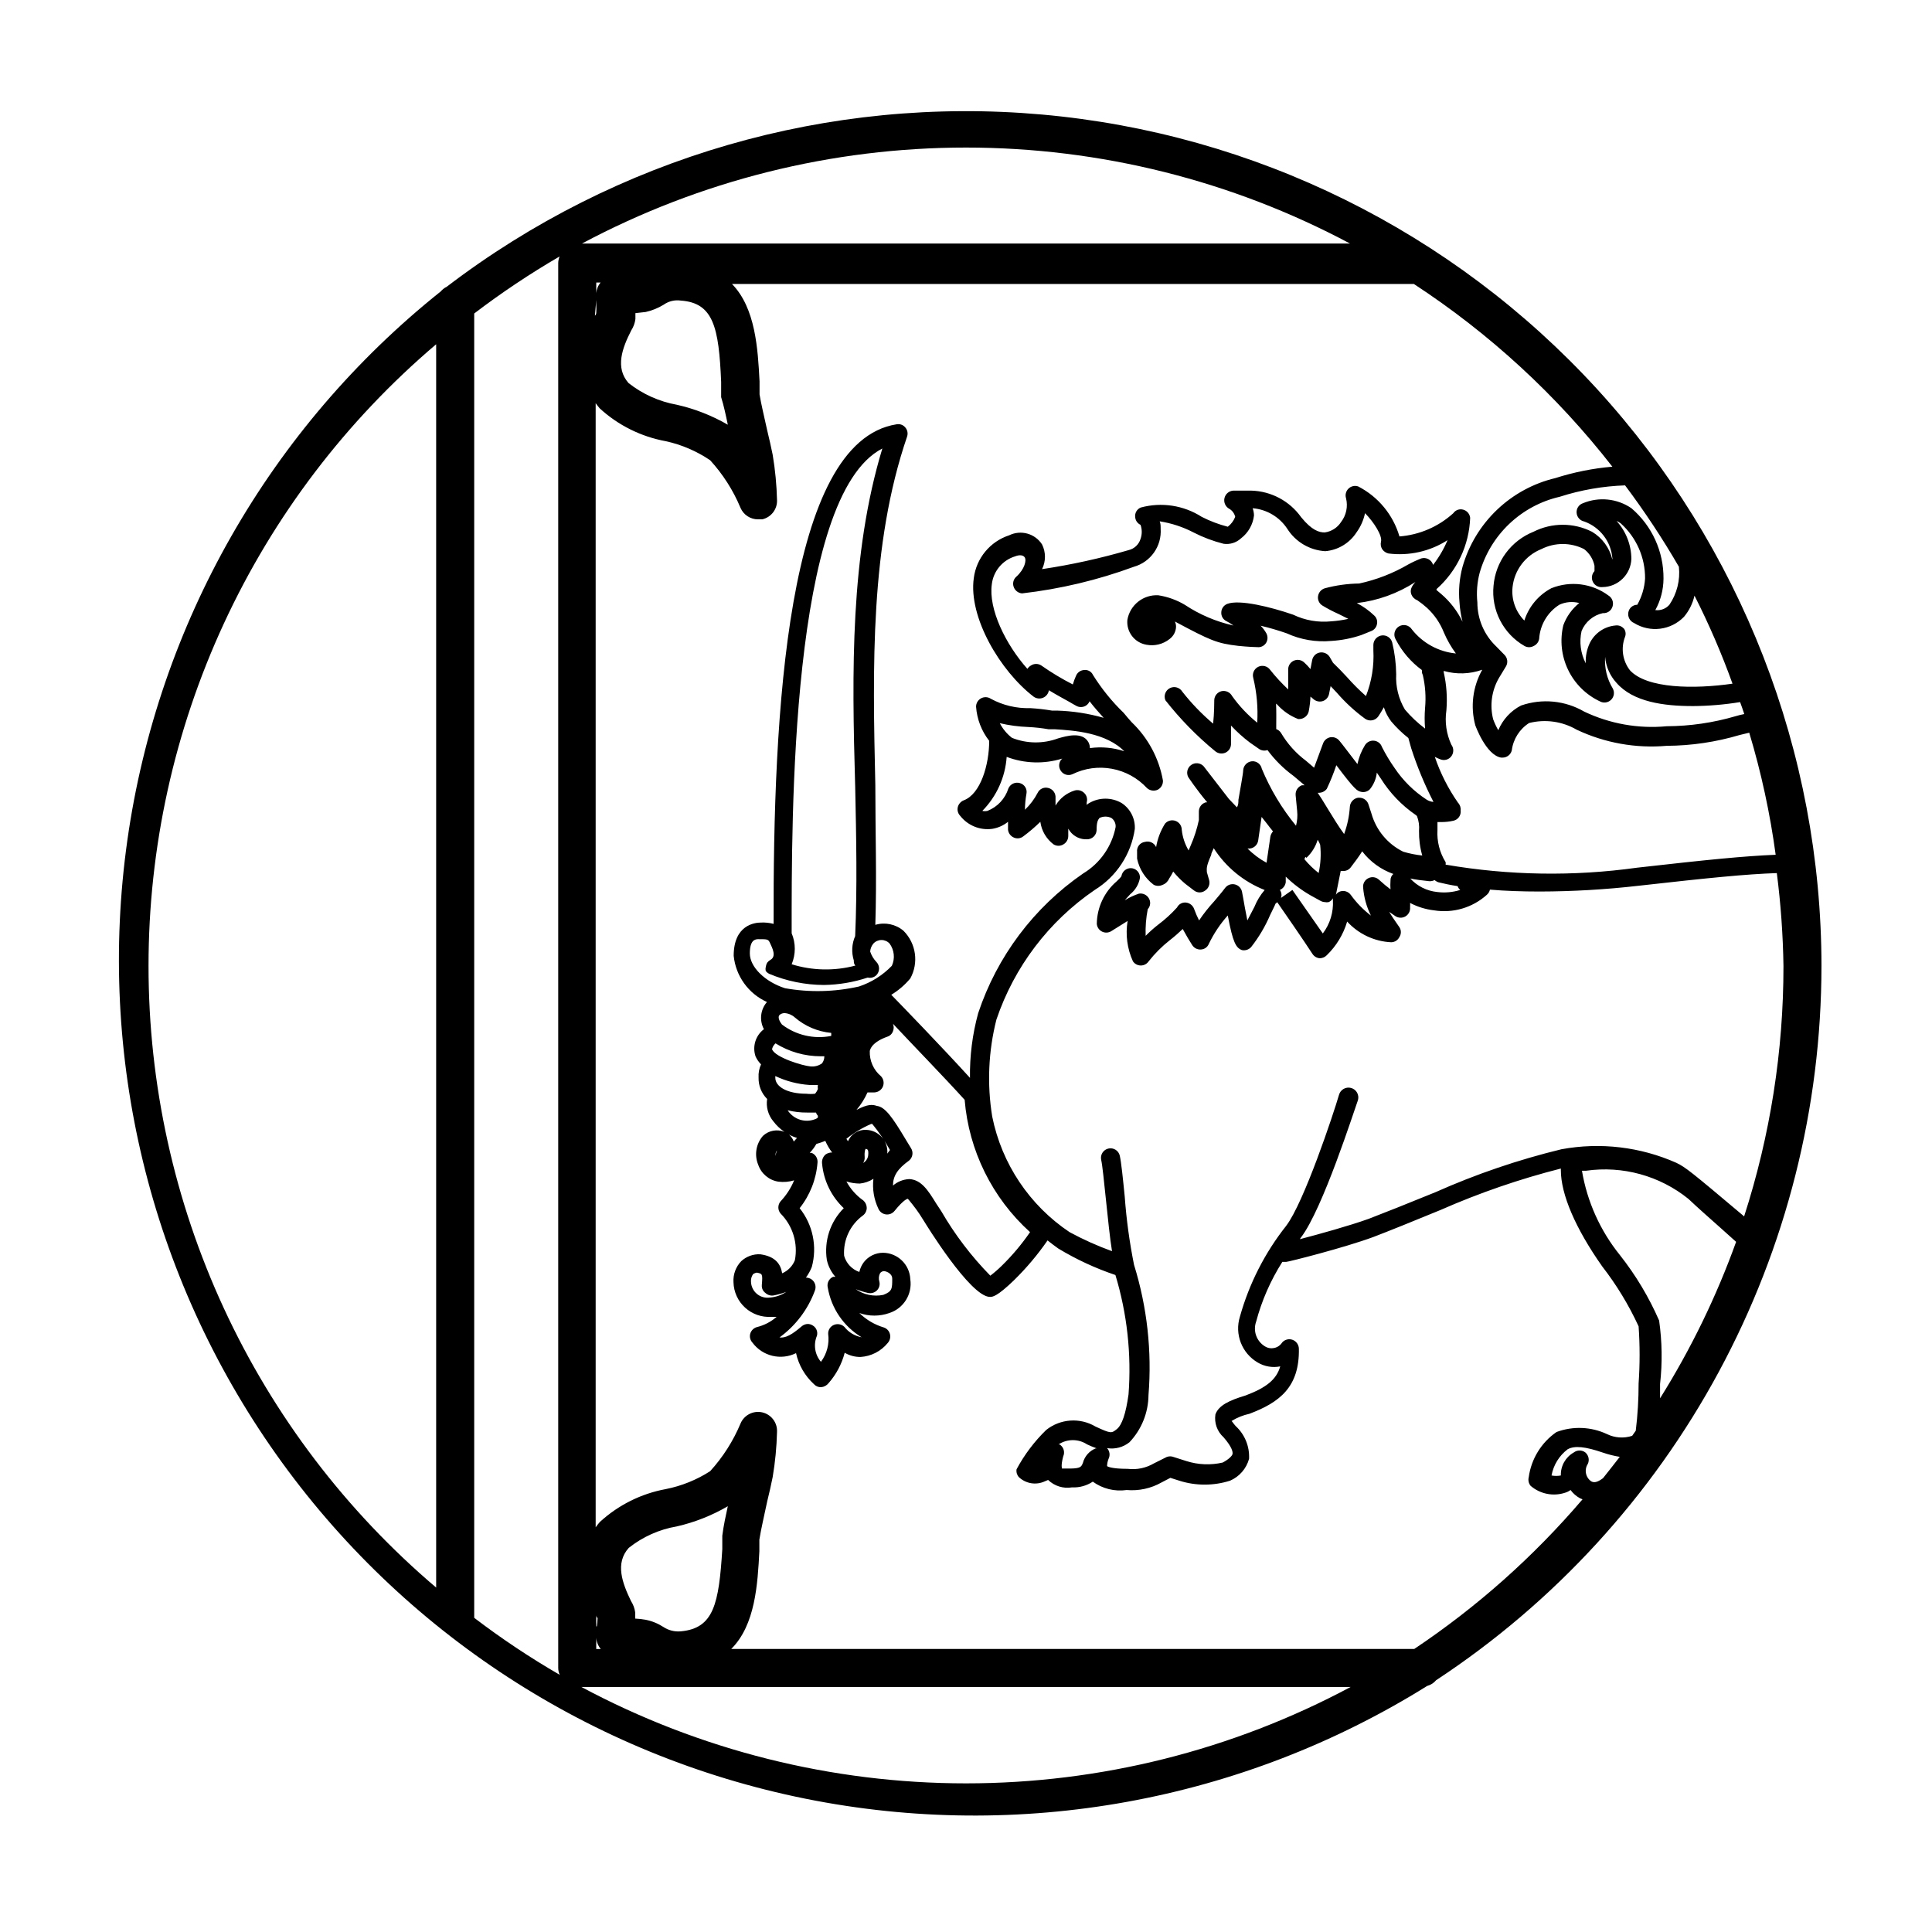 <?xml version="1.0" encoding="UTF-8"?>
<!-- Uploaded to: ICON Repo, www.iconrepo.com, Generator: ICON Repo Mixer Tools -->
<svg fill="#000000" width="800px" height="800px" version="1.1" viewBox="144 144 512 512" xmlns="http://www.w3.org/2000/svg">
 <path d="m626.71 400c-0.043-56.629-21.277-111.19-59.52-152.95-38.246-41.758-90.734-67.695-147.14-72.703-56.406-5.008-112.64 11.27-157.65 45.637-0.617 0.305-1.164 0.734-1.609 1.258-45.215 36.094-74.922 88.105-83.035 145.39-8.113 57.281 5.981 115.5 39.391 162.73 33.414 47.23 83.617 79.902 140.33 91.32 56.715 11.422 115.65 0.727 164.74-29.891 0.926-0.25 1.75-0.777 2.367-1.512 31.363-20.633 57.109-48.727 74.934-81.762 17.824-33.035 27.168-69.984 27.188-107.52zm-61.008 136.58c-1.516-1.043-1.918-3.102-0.91-4.637 0.48-1.039 0.215-2.273-0.652-3.023-0.906-0.695-2.168-0.695-3.074 0-2.188 1.238-3.508 3.586-3.426 6.098-0.816 0.152-1.652 0.152-2.469 0 0.504-2.773 2.035-5.254 4.281-6.953 1.863-1.008 4.684-0.707 9.371 0.906 1.445 0.492 2.93 0.863 4.434 1.109-1.461 1.914-2.973 3.777-4.434 5.644-1.207 0.906-2.215 1.359-3.121 0.855zm17.984-42.621c-2.703-6.199-6.191-12.023-10.379-17.332-5.227-6.469-8.695-14.172-10.074-22.371h1.109-0.004c9.68-1.379 19.496 1.324 27.105 7.457 2.719 2.57 5.543 5.039 8.312 7.508l4.332 3.879c-5.219 14.5-11.973 28.398-20.152 41.465v-3.777-0.004c0.629-5.598 0.543-11.25-0.25-16.824zm22.52-27.609c-14.105-11.891-15.516-13-17.887-14.156l0.004-0.004c-9.578-4.266-20.223-5.527-30.531-3.625-11.457 2.781-22.637 6.594-33.402 11.387-6.398 2.621-14.359 5.793-17.684 7.055-5.039 1.812-13.199 4.082-18.238 5.391l0.301-0.453c5.793-7.559 14.105-33.703 15.113-36.426v-0.004c0.375-1.391-0.445-2.82-1.836-3.199-1.395-0.375-2.824 0.449-3.199 1.84-1.461 5.039-9.32 28.617-14.008 34.711v0.004c-5.633 7.121-9.793 15.289-12.242 24.031-1.465 4.672 0.504 9.73 4.734 12.191 1.793 1.055 3.906 1.414 5.945 1.008-1.008 3.527-3.727 5.644-9.168 7.707-4.383 1.309-7.203 2.672-8.012 5.039-0.344 2.25 0.473 4.523 2.168 6.047 2.316 2.672 2.469 3.93 2.367 4.434-0.102 0.504-1.059 1.461-2.621 2.266-3.184 0.727-6.508 0.59-9.621-0.402l-3.324-1.059c-0.613-0.254-1.301-0.254-1.914 0l-3.324 1.664h-0.004c-2.094 1.234-4.535 1.75-6.953 1.461-4.434 0-5.492-0.656-5.492-0.754l0.004-0.004c0.023-0.656 0.16-1.305 0.402-1.914 0.461-0.934 0.301-2.055-0.402-2.82 2.113 0.352 4.277-0.219 5.941-1.562 3.203-3.379 5-7.844 5.039-12.496 0.938-11.641-0.363-23.355-3.828-34.508-1.203-5.973-2.027-12.012-2.469-18.09-0.504-5.039-0.906-8.969-1.309-10.832-0.301-1.34-1.625-2.195-2.973-1.914-0.656 0.133-1.23 0.523-1.598 1.082-0.371 0.555-0.5 1.238-0.367 1.891 0.352 1.562 0.754 5.793 1.211 10.078 0.605 5.844 1.109 10.68 1.664 14.156h-0.004c-3.863-1.398-7.621-3.086-11.234-5.039-10.617-7.098-17.988-18.113-20.508-30.633-1.395-8.547-1.02-17.293 1.109-25.691 4.723-13.977 13.867-26.039 26.047-34.359 5.769-3.547 9.66-9.473 10.633-16.172 0.141-2.742-1.184-5.352-3.477-6.856-2.66-1.559-5.957-1.559-8.617 0-0.25 0.125-0.473 0.297-0.652 0.504v-0.707 0.004c0.266-0.906-0.012-1.883-0.707-2.519-0.668-0.641-1.633-0.871-2.519-0.605-2.113 0.66-3.906 2.078-5.039 3.981v-1.109-1.309c-0.09-1.121-0.91-2.047-2.016-2.266-1.102-0.254-2.231 0.289-2.719 1.309-0.867 1.672-2.008 3.188-3.375 4.484 0.02-1.418 0.152-2.836 0.402-4.234 0.258-1.242-0.488-2.477-1.711-2.82-1.238-0.387-2.566 0.223-3.074 1.41-0.855 2.719-2.891 4.902-5.543 5.945-0.449 0.102-0.914 0.102-1.359 0 3.789-3.848 6.074-8.922 6.449-14.309 4.715 1.781 9.891 1.941 14.711 0.453-0.895 0.816-1.066 2.16-0.402 3.176 0.648 1.062 1.988 1.473 3.121 0.957 3.25-1.594 6.926-2.094 10.484-1.43 3.559 0.66 6.809 2.453 9.266 5.109 0.77 0.695 1.875 0.871 2.82 0.453 0.926-0.465 1.48-1.438 1.41-2.469-1.047-5.887-3.941-11.285-8.262-15.418-0.707-0.754-1.359-1.562-2.117-2.469h0.004c-3.125-3.012-5.863-6.398-8.164-10.074-0.406-0.895-1.344-1.422-2.316-1.312-0.953 0.043-1.797 0.633-2.168 1.512-0.336 0.754-0.621 1.527-0.855 2.316-2.902-1.48-5.699-3.164-8.363-5.035-0.828-0.535-1.891-0.535-2.719 0-0.391 0.219-0.719 0.531-0.957 0.906-5.742-6.449-10.379-15.871-9.422-22.469v-0.004c0.426-3.461 2.856-6.344 6.195-7.356 1.16-0.453 2.168-0.352 2.57 0.352 0.402 0.707 0 2.973-2.266 5.039h-0.004c-0.777 0.672-1.059 1.758-0.703 2.723 0.336 0.957 1.203 1.629 2.215 1.711 10.121-1.16 20.066-3.527 29.625-7.051 4.457-1.254 7.422-5.461 7.106-10.078 0-0.707 0-1.359-0.25-1.965h-0.004c3.148 0.488 6.195 1.496 9.02 2.973 2.516 1.285 5.168 2.281 7.91 2.973 1.66 0.242 3.344-0.273 4.582-1.41 1.945-1.473 3.199-3.676 3.477-6.098-0.016-0.652-0.133-1.297-0.352-1.914 3.731 0.312 7.109 2.316 9.168 5.441 2.203 3.492 5.957 5.707 10.078 5.945 3.402-0.293 6.477-2.156 8.312-5.039 1.082-1.504 1.836-3.223 2.219-5.035 2.418 2.469 4.637 5.996 4.231 7.559v-0.004c-0.16 0.672-0.055 1.375 0.301 1.965 0.391 0.582 0.984 0.996 1.664 1.16 5.477 0.703 11.023-0.547 15.668-3.527-0.977 2.344-2.266 4.547-3.828 6.551-0.188-0.641-0.621-1.184-1.207-1.504-0.586-0.32-1.277-0.398-1.918-0.211-1.191 0.461-2.356 1-3.477 1.613-4.039 2.356-8.426 4.059-12.996 5.039-3.066 0.043-6.109 0.465-9.07 1.258-0.953 0.281-1.66 1.086-1.812 2.066-0.168 0.996 0.293 1.996 1.156 2.519 1.363 0.828 2.777 1.57 4.234 2.215l2.621 1.309v0.004c-1.496 0.328-3.012 0.551-4.535 0.652-3.457 0.355-6.945-0.254-10.078-1.762-5.996-2.066-14.207-4.082-17.434-2.871h0.004c-0.938 0.344-1.574 1.219-1.613 2.215-0.078 0.996 0.461 1.938 1.359 2.371 0.656 0.328 1.277 0.719 1.863 1.156-4.598-1.023-8.969-2.887-12.895-5.492-2.152-1.277-4.531-2.133-7.004-2.519-3.992-0.238-7.527 2.562-8.211 6.5-0.312 3.18 1.887 6.062 5.035 6.602 2.172 0.418 4.418-0.133 6.148-1.512 1.027-0.762 1.66-1.945 1.711-3.227 0.008-0.484-0.094-0.969-0.301-1.41 9.422 5.039 11.133 5.793 16.777 6.449 2.418 0.25 4.684 0.352 5.441 0.352 0.844-0.035 1.609-0.516 2.016-1.258 0.402-0.754 0.402-1.664 0-2.418-0.41-0.738-0.918-1.414-1.512-2.016 2.332 0.551 4.637 1.223 6.902 2.016 3.703 1.695 7.785 2.387 11.84 2.016 2.711-0.16 5.387-0.688 7.957-1.562l2.621-1.059c0.801-0.309 1.375-1.02 1.512-1.863 0.176-0.836-0.113-1.703-0.754-2.266-1.367-1.309-2.91-2.41-4.586-3.277 5.535-0.645 10.844-2.559 15.516-5.59-1.008 1.16-1.512 2.117-1.059 3.324h0.004c0.285 0.699 0.852 1.246 1.559 1.512 0.902 0.613 1.762 1.285 2.57 2.016 1.969 1.816 3.5 4.055 4.484 6.547 0.844 1.965 1.906 3.824 3.176 5.543-4.582-0.445-8.785-2.738-11.641-6.348-0.738-1.184-2.293-1.543-3.477-0.805-1.18 0.734-1.543 2.293-0.805 3.477 1.648 3.18 4.012 5.941 6.902 8.059 0 0.402 0 0.855 0.25 1.309v0.004c0.668 2.852 0.871 5.797 0.605 8.715-0.152 1.828-0.152 3.664 0 5.492-1.961-1.477-3.754-3.164-5.34-5.039-1.684-2.828-2.488-6.086-2.316-9.371-0.035-2.836-0.391-5.66-1.059-8.414-0.316-1.211-1.477-2.004-2.723-1.863-1.262 0.148-2.223 1.199-2.266 2.469v1.461c0.219 4.141-0.453 8.281-1.965 12.141-1.781-1.574-3.465-3.258-5.039-5.039-1.109-1.211-2.316-2.469-3.68-3.777l-0.906-1.562h0.004c-0.559-0.883-1.594-1.34-2.621-1.156-1.023 0.188-1.824 0.988-2.016 2.016l-0.453 2.367c-0.492-0.613-1.031-1.184-1.613-1.715-0.699-0.691-1.738-0.91-2.656-0.562-0.922 0.344-1.555 1.195-1.625 2.176v3.981 1.512c-1.723-1.609-3.324-3.344-4.785-5.191-0.707-0.992-2.023-1.336-3.129-0.816-1.102 0.523-1.672 1.758-1.355 2.934 0.941 3.891 1.297 7.894 1.059 11.891-2.527-2.039-4.766-4.414-6.652-7.055-0.531-1-1.66-1.531-2.769-1.309-1.117 0.25-1.926 1.223-1.965 2.367 0 0.504 0 3.477-0.301 6.246h-0.004c-3-2.535-5.734-5.371-8.16-8.465-0.68-1.129-2.117-1.543-3.297-0.949-1.176 0.598-1.695 2-1.188 3.219 3.894 4.969 8.32 9.496 13.199 13.5 0.742 0.629 1.777 0.785 2.672 0.406 0.871-0.379 1.457-1.219 1.512-2.168v-5.039c1.543 1.656 3.231 3.172 5.039 4.535l2.469 1.715h-0.004c0.648 0.406 1.445 0.5 2.168 0.25 1.938 2.625 4.266 4.934 6.902 6.852l2.922 2.469h-0.707 0.004c-1.082 0.402-1.758 1.473-1.664 2.621l0.402 4.18c0.137 1.32 0.035 2.648-0.301 3.93-3.75-4.562-6.805-9.656-9.07-15.113-0.25-1.242-1.406-2.094-2.668-1.965-1.266 0.148-2.227 1.199-2.269 2.469 0 0.805-0.805 5.039-1.258 7.758 0 0.707 0 1.359-0.402 1.965l-2.117-2.215-6.699-8.664v-0.004c-0.859-0.918-2.266-1.062-3.293-0.34-1.027 0.723-1.363 2.094-0.789 3.211 0 0 2.117 3.223 5.039 6.699h-0.402l-0.004 0.004c-1.074 0.312-1.812 1.297-1.812 2.418v2.266c-0.492 2.32-1.219 4.582-2.168 6.754l-0.555 1.309h0.004c-0.992-1.68-1.613-3.551-1.816-5.492-0.008-1.051-0.668-1.984-1.656-2.344-0.988-0.355-2.094-0.066-2.777 0.73-1.195 1.906-2 4.031-2.367 6.25v0.301-0.352c-0.523-1.121-1.781-1.699-2.973-1.359-1.297 0.18-2.215 1.367-2.066 2.668v1.766c0.578 2.781 2.156 5.254 4.434 6.949 0.734 0.355 1.586 0.355 2.32 0 0.766-0.277 1.387-0.859 1.711-1.609 0.414-0.613 0.781-1.254 1.109-1.914 0.953 1.172 2.016 2.25 3.172 3.223l2.367 1.812h0.004c0.863 0.656 2.059 0.656 2.922 0 0.914-0.594 1.344-1.715 1.059-2.769l-0.605-2.117c0-0.957-0.301-1.258 1.16-4.586 0-0.555 0.453-1.16 0.656-1.762h-0.004c3.223 5.023 7.949 8.902 13.504 11.086-1.148 1.332-2.066 2.848-2.723 4.481l-1.863 3.578c-0.453-2.215-0.906-4.734-1.109-5.945l-0.301-1.613v0.004c-0.184-0.98-0.93-1.762-1.898-1.988-0.969-0.23-1.984 0.133-2.586 0.93-1.008 1.359-2.016 2.469-2.922 3.578v-0.004c-1.453 1.578-2.785 3.262-3.981 5.039-0.496-0.98-0.934-1.988-1.309-3.023-0.328-0.941-1.176-1.609-2.168-1.711-0.984-0.102-1.93 0.422-2.367 1.309-1.527 1.688-3.215 3.223-5.039 4.586-1.152 0.902-2.246 1.879-3.273 2.922-0.086-2.363 0.098-4.731 0.555-7.055 0.723-0.785 0.844-1.953 0.301-2.871-0.527-0.922-1.57-1.422-2.621-1.258-1.32 0.441-2.59 1.035-3.777 1.762l1.461-1.613c1.355-1.082 2.269-2.621 2.57-4.332 0.027-0.664-0.215-1.309-0.668-1.793-0.457-0.484-1.086-0.762-1.75-0.777-1.199 0-2.231 0.844-2.469 2.016 0 0.301-0.805 0.957-1.258 1.461h-0.004c-3.305 2.828-5.231 6.938-5.289 11.285 0.07 0.887 0.602 1.668 1.398 2.059 0.793 0.395 1.738 0.34 2.481-0.145l4.281-2.672 0.004 0.004c-0.598 3.621-0.105 7.336 1.41 10.68 0.465 0.695 1.25 1.113 2.09 1.113 0.84 0 1.621-0.418 2.09-1.113 1.637-2.078 3.512-3.957 5.594-5.59 1.195-0.93 2.336-1.922 3.426-2.973 0.906 1.664 1.914 3.375 2.519 4.281 0.488 0.766 1.355 1.211 2.266 1.16 0.93-0.031 1.762-0.602 2.117-1.461 1.316-2.746 3.012-5.289 5.039-7.559 1.359 7.203 2.168 8.566 3.727 9.168 0.906 0.199 1.852-0.109 2.469-0.805 2.043-2.606 3.738-5.469 5.039-8.516 0.605-1.211 1.41-2.871 1.41-2.973 0.172-0.105 0.328-0.242 0.453-0.402 1.562 2.215 7.457 10.781 9.371 13.754 0.434 0.645 1.141 1.055 1.914 1.109 0.703-0.008 1.375-0.297 1.863-0.809 2.535-2.457 4.391-5.531 5.391-8.914 3.016 3.305 7.219 5.281 11.688 5.488 0.934-0.023 1.77-0.566 2.168-1.41 0.504-0.781 0.504-1.785 0-2.566-1.059-1.512-1.965-2.82-2.719-4.082l1.613 1.109h-0.004c0.809 0.551 1.859 0.586 2.703 0.09 0.84-0.496 1.32-1.438 1.227-2.41 0.023-0.387 0.023-0.773 0-1.156 1.977 1.043 4.129 1.707 6.348 1.965 5.055 0.816 10.207-0.703 14.008-4.133 0.406-0.355 0.691-0.832 0.805-1.359 4.082 0.352 8.516 0.504 13.199 0.504 8.703-0.02 17.402-0.523 26.047-1.512 19.297-2.168 28.414-3.074 36.777-3.375h0.004c1.051 8.172 1.637 16.398 1.762 24.637 0.012 22.523-3.508 44.914-10.43 66.352zm-220.82-18.137-1.258-2.066c-3.578-5.996-5.543-8.816-7.758-9.07-1.16-0.402-2.418-0.504-5.391 1.059 1.184-1.402 2.168-2.961 2.922-4.637h1.812c0.996-0.035 1.879-0.645 2.266-1.559 0.379-0.93 0.18-1.992-0.504-2.723-1.98-1.648-3.078-4.125-2.973-6.699 0.453-1.914 2.769-3.125 4.637-3.777v-0.004c0.707-0.215 1.27-0.758 1.512-1.461 0.25-0.629 0.25-1.332 0-1.965 5.039 5.391 13.855 14.461 18.992 20.152 1.109 13.469 7.309 26.008 17.332 35.066-2.191 3.191-4.691 6.16-7.457 8.867-0.965 0.953-1.992 1.848-3.07 2.672-5.031-5.129-9.398-10.867-13-17.082l-1.359-2.066c-2.168-3.527-3.93-6.246-7.055-6.449l-0.152 0.004c-1.559 0.086-3.051 0.688-4.231 1.711 0-2.519 1.211-4.434 4.231-6.602v0.004c1.023-0.824 1.242-2.293 0.504-3.375zm-6.246 1.512v-0.004c0.141-1.586-0.383-3.16-1.438-4.352-1.059-1.191-2.562-1.895-4.156-1.945-1.457-0.066-2.871 0.504-3.879 1.562-0.387 0.438-0.707 0.93-0.957 1.461l-0.402-0.656c2-1.594 4.203-2.914 6.551-3.93h0.301c1.77 2.152 3.34 4.465 4.688 6.902zm-5.691-1.258c0.805 0 0.656 1.109 0.656 1.359l-0.004-0.004c0.016 0.98-0.508 1.891-1.359 2.367 0.312-0.473 0.457-1.043 0.402-1.609-0.102-1.613 0.203-2.117 0.305-2.117zm3.777 32.949v-0.004c0.238-0.324 0.605-0.527 1.008-0.555 0.453 0 2.215 0.504 2.215 2.016 0 2.621 0 3.375-2.367 4.281-2.539 0.523-5.18-0.023-7.305-1.512 1.066 0.418 2.16 0.754 3.273 1.008 0.859 0.188 1.754-0.078 2.371-0.703 0.605-0.629 0.832-1.527 0.602-2.367-0.207-0.723-0.137-1.496 0.203-2.168zm-15.668 23.477v-0.004c-1.629-1.914-2.039-4.586-1.059-6.902 0.285-1.051-0.168-2.168-1.109-2.719-0.391-0.254-0.844-0.395-1.309-0.402-0.613 0.012-1.203 0.242-1.664 0.652-2.519 2.168-4.231 3.125-5.844 2.922 4.281-3.113 7.543-7.426 9.371-12.391 0.445-1.098 0.066-2.356-0.906-3.023-0.434-0.285-0.941-0.445-1.461-0.453 0.641-0.867 1.168-1.816 1.562-2.824 1.473-5.406 0.277-11.191-3.227-15.566 2.754-3.465 4.402-7.676 4.738-12.09 0.102-1.109-0.531-2.152-1.562-2.57h-0.504c0.684-0.715 1.273-1.508 1.762-2.367 0.805-0.227 1.594-0.492 2.367-0.809 0.473 1.098 1.082 2.133 1.816 3.074-0.609-0.012-1.207 0.164-1.715 0.504-0.707 0.59-1.066 1.504-0.957 2.418 0.406 4.516 2.449 8.727 5.746 11.84-3.59 3.594-5.254 8.684-4.484 13.703 0.363 1.664 1.145 3.207 2.266 4.484h-0.605c-1.109 0.48-1.707 1.699-1.41 2.871 0.934 5.481 4.207 10.281 8.969 13.148-1.816-0.328-3.449-1.312-4.586-2.769-0.742-0.703-1.828-0.902-2.769-0.504-0.949 0.398-1.551 1.34-1.512 2.367 0.359 2.625-0.328 5.285-1.914 7.406zm-14.711-18.242c0.582 0.543 1.379 0.785 2.164 0.656 1.152-0.215 2.285-0.535 3.375-0.957-1.285 0.871-2.781 1.391-4.332 1.512-1.234 0.188-2.492-0.164-3.457-0.961-0.961-0.801-1.535-1.973-1.578-3.223-0.055-0.715 0.141-1.426 0.551-2.012 0.301-0.211 0.648-0.352 1.008-0.406 1.461 0.301 1.562 0.301 1.309 3.324l0.004 0.004c-0.066 0.809 0.297 1.59 0.957 2.062zm23.781-134.52c0.301 13.957 0.555 27.105 0 39.953h-0.004c-0.891 2.035-1.016 4.324-0.352 6.449 0 0.453 0 0.906 0.402 1.359-5.547 1.469-11.395 1.348-16.875-0.352 1.105-2.629 1.105-5.59 0-8.215 0-29.875-0.453-115.88 24.031-128.47-8.566 28.316-8.062 59.301-7.207 89.277zm-22.469 46.25h-0.004c-0.328 0.195-0.621 0.453-0.855 0.754-0.191 0.344-0.312 0.719-0.352 1.109-0.098 0.363-0.098 0.746 0 1.109 0.234 0.289 0.523 0.531 0.855 0.703 4.609 1.945 9.559 2.957 14.559 2.973 3.941-0.059 7.848-0.719 11.59-1.965 0.809 0.195 1.66-0.031 2.266-0.602 0.477-0.473 0.746-1.117 0.746-1.789 0-0.672-0.27-1.316-0.746-1.789-0.73-0.777-1.281-1.707-1.613-2.723 0.059-0.777 0.359-1.516 0.859-2.113 0.551-0.598 1.328-0.934 2.141-0.934s1.586 0.336 2.141 0.934c1.254 1.707 1.488 3.965 0.605 5.894-2.418 2.512-5.41 4.394-8.719 5.492-6.438 1.449-13.098 1.605-19.598 0.453-5.34-1.715-9.32-5.644-9.32-9.219 0-3.578 1.41-3.777 2.266-3.777 2.519 0 2.621 0 3.125 1.109 0.504 1.105 1.766 3.473 0.051 4.379zm0.453 23.73c0-0.453 0.402-1.16 0.906-1.613h-0.004c3.602 2.238 7.754 3.426 11.992 3.426h0.957c0.008 0.672-0.207 1.324-0.605 1.863-0.914 0.668-2.051 0.957-3.172 0.809-1.867-0.152-9.07-2.269-10.078-4.484zm6.043-8.465c2.707 2.324 6.07 3.75 9.621 4.082 0.027 0.266 0.027 0.535 0 0.805-4.582 0.906-9.332-0.195-13.047-3.023-0.301-0.402-1.359-1.812-0.605-2.57 0.379-0.316 0.867-0.477 1.359-0.453 0.996 0.078 1.934 0.488 2.672 1.16zm3.777 17.887h0.656v-0.004c0.555 0.031 1.109 0.031 1.66 0-0.062 0.352-0.062 0.711 0 1.059-0.172 0.461-0.43 0.891-0.754 1.262-0.77 0.086-1.547 0.086-2.316 0-5.039 0-8.211-1.863-8.211-4.231v-0.453l-0.004-0.004c2.852 1.352 5.926 2.152 9.07 2.367zm-0.656 7.305h2.469c0.098 0.32 0.273 0.613 0.504 0.855-0.016 0.148-0.016 0.301 0 0.453-0.137 0.152-0.309 0.273-0.504 0.352-2.719 1.191-5.898 0.23-7.504-2.266 1.68 0.418 3.406 0.621 5.137 0.605zm84.238-95.723v-0.004c-2.949-0.988-6.086-1.281-9.168-0.855-0.008-0.547-0.148-1.082-0.402-1.562-1.613-2.922-5.945-1.613-8.062-1.008-3.941 1.461-8.285 1.41-12.191-0.148-1.348-1.043-2.449-2.367-3.227-3.883 2.465 0.578 4.981 0.914 7.508 1.008 1.824 0.086 3.644 0.289 5.441 0.605h1.715c4.734 0.305 13.551 0.809 18.488 5.996zm146.91-48.922c0.379 3.551-0.516 7.121-2.519 10.074-0.93 1.062-2.324 1.594-3.727 1.41 1.406-2.547 2.148-5.402 2.168-8.312 0.07-7.184-3.047-14.031-8.516-18.691-3.785-2.578-8.617-3.07-12.848-1.309-1.062 0.363-1.746 1.398-1.664 2.519 0.07 1.141 0.898 2.09 2.016 2.316 4.16 1.496 7.07 5.273 7.457 9.676 0.027 0.133 0.027 0.27 0 0.402-0.73-3.078-2.676-5.731-5.391-7.356-4.879-2.469-10.641-2.469-15.516 0-2.918 1.168-5.453 3.125-7.324 5.652-1.867 2.523-2.996 5.523-3.258 8.656-0.316 3.168 0.293 6.363 1.75 9.195 1.457 2.836 3.699 5.188 6.465 6.773 0.75 0.422 1.664 0.422 2.418 0 0.777-0.348 1.328-1.07 1.461-1.914 0.23-3.688 2.219-7.039 5.34-9.02 1.656-0.766 3.527-0.93 5.289-0.453-1.926 1.543-3.387 3.582-4.231 5.894-0.945 3.961-0.5 8.125 1.262 11.793 1.762 3.668 4.731 6.621 8.41 8.359 0.984 0.547 2.211 0.375 3.004-0.418 0.797-0.797 0.969-2.023 0.422-3.008-1.523-2.512-2.227-5.434-2.016-8.363 0.207 2.574 1.273 5.004 3.023 6.902 4.383 5.039 12.496 6.144 20.152 6.144v0.004c4.219-0.027 8.43-0.379 12.594-1.059 0.402 1.059 0.754 2.117 1.109 3.176v-0.004c-0.766 0.145-1.523 0.328-2.266 0.555-5.941 1.746-12.098 2.644-18.289 2.672-7.504 0.707-15.062-0.637-21.867-3.879-5.074-2.949-11.18-3.535-16.727-1.613-2.727 1.398-4.867 3.719-6.043 6.551-0.535-0.934-0.992-1.914-1.363-2.922-0.926-3.688-0.383-7.59 1.512-10.883l1.863-3.074h0.004c0.598-0.984 0.453-2.25-0.355-3.074l-2.168-2.215h0.004c-3.219-3.039-5.039-7.266-5.039-11.688-0.273-2.637-0.07-5.301 0.605-7.859 1.41-4.949 4.121-9.43 7.852-12.977 3.731-3.543 8.344-6.023 13.359-7.176 5.609-1.805 11.441-2.82 17.328-3.023 5.172 6.902 9.934 14.102 14.258 21.562zm-14.609 16.375c-0.555-0.629-1.391-0.934-2.215-0.809-2.934 0.266-5.512 2.043-6.805 4.688-0.781 1.664-1.145 3.5-1.055 5.34-1.363-2.637-1.758-5.668-1.109-8.566 0.984-2.41 3.098-4.184 5.641-4.734 1.168 0.094 2.242-0.641 2.57-1.766 0.352-1.113-0.105-2.32-1.109-2.922-4.363-3.219-10.086-3.941-15.113-1.914-3.414 1.809-5.981 4.883-7.152 8.566-2.324-2.336-3.473-5.594-3.125-8.867 0.484-4.519 3.434-8.398 7.656-10.078 3.551-1.785 7.738-1.785 11.285 0 1.434 1.094 2.418 2.668 2.773 4.434v1.41c-0.727 0.77-0.895 1.91-0.422 2.856 0.473 0.949 1.488 1.496 2.539 1.379 4.129-0.051 7.496-3.328 7.656-7.457-0.023-3.727-1.422-7.316-3.93-10.074 0.375 0.16 0.727 0.363 1.059 0.602 4.18 3.723 6.547 9.066 6.5 14.66-0.148 2.445-0.855 4.824-2.066 6.953-1.176 0.008-2.172 0.859-2.367 2.016-0.215 1.18 0.41 2.348 1.512 2.82 4.254 2.637 9.773 1.945 13.25-1.66 1.352-1.617 2.301-3.535 2.769-5.594 3.84 7.559 7.203 15.352 10.074 23.328-10.078 1.461-22.723 1.359-27.207-3.578h0.004c-1.941-2.531-2.422-5.894-1.262-8.867 0.273-0.75 0.141-1.586-0.352-2.215zm-37.535 10.984v-0.004c-2.492 4.465-3.144 9.727-1.812 14.66 0 0 2.82 7.91 6.852 8.566h0.352c1.168 0.012 2.191-0.781 2.469-1.914 0.371-2.981 2.055-5.641 4.586-7.254 4.269-1.078 8.789-0.445 12.594 1.762 7.441 3.523 15.684 5 23.883 4.281 6.551-0.035 13.066-1.004 19.348-2.871l2.519-0.605h-0.004c3.184 10.582 5.523 21.398 7.004 32.348-8.363 0.352-17.582 1.258-36.727 3.426-16.852 2.348-33.965 2.078-50.734-0.809 0.023-0.215 0.023-0.438 0-0.652-1.586-2.547-2.344-5.523-2.168-8.516v-2.117h0.859c1.133 0.02 2.266-0.098 3.375-0.352 1.246-0.277 2.074-1.457 1.914-2.723 0.078-0.758-0.18-1.512-0.707-2.062-2.606-3.738-4.676-7.828-6.144-12.145 0.473 0.254 0.961 0.473 1.461 0.656 1.043 0.43 2.246 0.098 2.922-0.805 0.68-0.914 0.68-2.164 0-3.074-1.316-2.848-1.773-6.016-1.309-9.121 0.277-3.375 0.039-6.769-0.707-10.074v-0.352c3.34 0.961 6.898 0.855 10.176-0.305zm-5.793 58.289c-1.969 0.621-4.047 0.812-6.094 0.551-2.746-0.27-5.293-1.543-7.156-3.574 1.461 0.301 3.074 0.504 5.039 0.707v-0.004c0.488 0.035 0.977-0.07 1.41-0.301 0.305 0.277 0.664 0.484 1.059 0.605 1.461 0.352 3.074 0.707 5.039 1.008 0.129 0.398 0.375 0.746 0.703 1.008zm-18.289 0c-1.117-0.836-2.195-1.727-3.223-2.672-0.75-0.734-1.879-0.918-2.82-0.453-0.945 0.441-1.512 1.43-1.41 2.469 0.199 2.594 0.898 5.129 2.062 7.457-2.039-1.559-3.836-3.41-5.34-5.492-0.645-0.883-1.781-1.25-2.82-0.906-0.457 0.148-0.852 0.449-1.109 0.855l1.262-6.297h0.402c0.871 0.117 1.742-0.25 2.266-0.957 1.211-1.562 2.117-2.82 3.023-4.231v-0.004c2.117 2.758 4.988 4.84 8.262 5.996-0.477 0.402-0.754 0.992-0.754 1.613-0.062 0.871-0.062 1.746 0 2.621zm-30.23-49.121h0.004c1.52 1.691 3.418 3.004 5.543 3.828 0.781 0.07 1.555-0.207 2.113-0.758 0.359-0.355 0.605-0.812 0.707-1.309 0.242-1.281 0.395-2.578 0.453-3.879l0.957 0.805c0.695 0.52 1.605 0.652 2.418 0.352 0.82-0.32 1.41-1.047 1.562-1.914l0.402-2.016 1.664 1.762v0.004c2.231 2.578 4.75 4.894 7.504 6.902 1.145 0.77 2.691 0.477 3.477-0.656 0.555-0.805 1.008-1.613 1.461-2.418 0.434 1.363 1.098 2.644 1.965 3.777 1.363 1.609 2.883 3.078 4.535 4.383l0.754 2.719 0.004 0.004c1.574 4.887 3.547 9.641 5.894 14.207-0.648-0.047-1.27-0.254-1.816-0.605-3.379-2.199-6.273-5.059-8.512-8.414-1.242-1.762-2.352-3.617-3.328-5.539-0.312-0.926-1.141-1.578-2.113-1.664-0.945-0.09-1.859 0.359-2.367 1.16-0.961 1.547-1.641 3.254-2.016 5.035l-2.973-3.879c-0.906-1.16-1.613-2.117-1.863-2.367h-0.004c-0.578-0.688-1.48-1.012-2.367-0.855-0.887 0.18-1.613 0.809-1.914 1.664l-2.367 6.398-2.117-1.812v-0.004c-2.688-2-4.945-4.519-6.648-7.406-0.297-0.465-0.738-0.82-1.262-1.008v-0.703c0-2.016 0.051-4.031-0.051-6.047zm37.031 29.523 0.004-0.004c0.484 1.25 0.676 2.598 0.551 3.93-0.035 2.215 0.25 4.422 0.859 6.551-1.707-0.18-3.394-0.516-5.039-1.008-4.106-2.012-7.164-5.676-8.414-10.074l-0.805-2.469c-0.332-1.055-1.312-1.77-2.418-1.766h-0.355c-1.211 0.215-2.113 1.242-2.164 2.469-0.16 2.445-0.668 4.856-1.512 7.156-1.359-1.812-3.074-4.637-4.434-6.852-1.359-2.215-1.762-2.922-2.57-4.082h0.352c0.816-0.012 1.582-0.402 2.066-1.059 0.961-2.031 1.801-4.117 2.519-6.246 5.039 6.699 5.543 6.801 6.551 7.055v-0.004c0.855 0.207 1.762-0.062 2.367-0.703 1.012-1.258 1.641-2.777 1.812-4.383l1.059 1.562c2.391 3.828 5.547 7.121 9.27 9.672zm-29.27 11.082c1.395-1.309 2.418-2.957 2.973-4.785 0.258 0.414 0.477 0.852 0.656 1.309 0.273 2.508 0.137 5.043-0.402 7.508-1.395-1.082-2.664-2.316-3.781-3.68 0.117-0.188 0.203-0.391 0.254-0.605zm-14.66-2.519c0.98-0.25 1.715-1.066 1.863-2.066l0.906-6.246 1.359 1.715c0.504 0.707 1.109 1.41 1.664 2.117v-0.004c-0.363 0.395-0.605 0.883-0.703 1.41l-1.008 6.902c-1.863-0.996-3.562-2.269-5.039-3.777 0.32 0.047 0.645 0.027 0.957-0.051zm7.606 11.035c0.855-0.359 1.453-1.148 1.562-2.066v-1.461c2.008 1.961 4.258 3.656 6.703 5.039l2.469 1.359c0.367 0.215 0.781 0.336 1.207 0.352 0.332 0.074 0.676 0.074 1.008 0 0.469-0.207 0.859-0.559 1.109-1.008v0.504c0.188 3.164-0.758 6.289-2.672 8.816l-8.059-11.535-3.023 2.117v-0.004c0.25-0.711 0.137-1.5-0.305-2.113zm18.59-171.3h-203.54c31.32-16.703 66.27-25.438 101.77-25.438 35.496 0 70.445 8.734 101.77 25.438zm-164.89 48.012c-4.207-2.434-8.758-4.219-13.504-5.289-4.668-0.84-9.062-2.812-12.793-5.742-3.629-4.082-1.664-9.32 0.707-13.957h-0.004c0.594-0.91 0.973-1.941 1.109-3.023v-1.562l2.719-0.301c1.676-0.375 3.273-1.02 4.738-1.914 1.324-0.949 2.969-1.348 4.582-1.109 8.613 0.605 10.078 7.055 10.68 21.562v4.031c0.707 2.269 1.211 4.637 1.766 7.305zm-26.25 297.65c3.703-2.941 8.086-4.902 12.746-5.691 4.746-1.09 9.301-2.891 13.504-5.344-0.555 2.57-1.109 5.039-1.461 7.809v3.578c-0.906 14.512-2.266 20.961-10.984 21.766-1.629 0.156-3.266-0.254-4.633-1.16-1.441-0.934-3.051-1.586-4.738-1.914-0.898-0.164-1.805-0.266-2.719-0.301v-1.613c-0.145-1.078-0.523-2.109-1.109-3.023-2.316-4.785-4.281-10.023-0.605-14.105zm-8.613 23.832v-0.004c0.066 1.098 0.492 2.141 1.207 2.973h-1.211zm0-3.023v1.258-4.18s0 0.453 0.352 0.707v-0.004c-0.023 0.742-0.09 1.484-0.199 2.219zm0-351.51v1.258c0.047 0.723 0.047 1.445 0 2.168 0 0 0 0.504-0.352 0.707zm0-1.762v-2.871h1.16v-0.004c-0.68 0.812-1.086 1.816-1.16 2.871zm-9.672 366.11c-7.871-4.551-15.441-9.602-22.672-15.113v-345.66c7.219-5.5 14.773-10.547 22.621-15.113-0.219 0.547-0.336 1.125-0.355 1.715v372.36c0.004 0.629 0.141 1.246 0.406 1.812zm-108.98-187.87c-0.004-31.348 6.812-62.32 19.977-90.766 13.16-28.449 32.355-53.695 56.25-73.98v329.49c-23.895-20.289-43.09-45.535-56.25-73.98-13.164-28.449-19.98-59.422-19.977-90.766zm114.72 191.09h203.84c-31.355 16.766-66.363 25.539-101.92 25.539-35.559 0-70.566-8.773-101.92-25.539zm220.72-10.078h-181.02c6.398-6.348 7.004-17.23 7.457-25.895v-3.074c0.453-2.871 1.309-6.449 2.066-10.078 0.555-2.266 1.059-4.484 1.461-6.5v0.004c0.672-3.981 1.059-8.004 1.156-12.039 0.098-2.434-1.555-4.586-3.93-5.121-2.375-0.531-4.793 0.711-5.742 2.953-1.941 4.644-4.668 8.926-8.059 12.645-3.582 2.301-7.566 3.91-11.742 4.738-6.531 1.199-12.59 4.223-17.48 8.715-0.398 0.449-0.766 0.918-1.109 1.41v-297.9c0.352 0.453 0.656 0.906 1.059 1.359 4.906 4.504 10.984 7.523 17.531 8.715 4.199 0.922 8.184 2.633 11.742 5.039 3.398 3.715 6.129 7.996 8.059 12.645 0.805 1.844 2.625 3.031 4.637 3.023h1.109-0.004c2.344-0.527 3.992-2.637 3.93-5.035-0.098-4.055-0.484-8.094-1.156-12.094-0.402-1.965-0.906-4.231-1.461-6.5-0.754-3.426-1.613-7.004-2.016-9.473v-3.477c-0.453-8.613-1.059-19.398-7.305-25.797l180.71 0.004c20.082 13.129 37.855 29.488 52.598 48.418-5.133 0.441-10.203 1.457-15.113 3.023-5.812 1.383-11.148 4.285-15.469 8.41-4.32 4.125-7.469 9.324-9.117 15.066-0.844 3.117-1.117 6.359-0.805 9.57 0.109 1.703 0.379 3.391 0.805 5.039-1.352-2.816-3.273-5.32-5.644-7.356l-1.258-1.059v-0.25c5.43-4.816 8.652-11.641 8.918-18.895-0.113-1.039-0.855-1.898-1.863-2.164-0.988-0.27-2.039 0.113-2.621 0.957-3.941 3.57-8.957 5.734-14.258 6.144-1.672-5.727-5.625-10.52-10.934-13.25-0.895-0.309-1.887-0.086-2.57 0.574-0.68 0.66-0.934 1.645-0.652 2.551 0.543 2.188 0.062 4.508-1.312 6.297-0.969 1.512-2.551 2.523-4.332 2.769-1.461 0-3.375-0.504-6.246-4.031-3.059-4.305-7.969-6.918-13.25-7.051h-4.734c-1.113 0.07-2.051 0.848-2.328 1.93-0.273 1.078 0.176 2.211 1.117 2.805 0.871 0.453 1.496 1.262 1.715 2.219-0.402 1.039-1.082 1.945-1.965 2.617-2.391-0.617-4.707-1.496-6.902-2.617-4.801-3.074-10.676-3.969-16.176-2.469-1.012 0.422-1.613 1.48-1.461 2.566 0.078 0.875 0.617 1.645 1.414 2.016 0.43 1.207 0.43 2.523 0 3.731-0.449 1.488-1.66 2.621-3.176 2.973-7.519 2.195-15.176 3.879-22.922 5.035 1.023-2.062 1.023-4.484 0-6.547-1.871-2.902-5.621-3.941-8.719-2.418-5.051 1.648-8.699 6.062-9.371 11.336-1.461 10.379 7.004 24.637 15.871 31.438 0.727 0.516 1.672 0.621 2.496 0.27 0.82-0.348 1.402-1.102 1.535-1.984 2.367 1.461 5.039 2.82 6.699 3.828l0.555 0.301v0.004c0.766 0.43 1.703 0.43 2.469 0 0.477-0.273 0.852-0.699 1.059-1.211 1.258 1.664 2.57 3.074 3.727 4.383-4.035-1.148-8.199-1.789-12.391-1.914h-1.312c-1.898-0.32-3.816-0.539-5.742-0.652-3.633 0.113-7.234-0.738-10.43-2.469-0.777-0.527-1.777-0.578-2.606-0.133-0.824 0.445-1.336 1.309-1.324 2.246 0.238 3.285 1.449 6.426 3.477 9.02 0 6.297-2.266 14.105-6.75 15.77-0.77 0.309-1.352 0.961-1.562 1.762-0.211 0.828 0.016 1.703 0.605 2.32 2.016 2.59 5.258 3.914 8.512 3.477 1.535-0.25 2.977-0.891 4.184-1.867v2.117c0.109 0.918 0.707 1.707 1.562 2.066 0.836 0.367 1.812 0.23 2.519-0.352 1.578-1.176 3.078-2.453 4.484-3.832 0.324 2.391 1.594 4.551 3.523 5.996 0.789 0.48 1.781 0.48 2.57 0 0.801-0.449 1.301-1.297 1.309-2.215v-1.965l0.453 0.707 0.004-0.004c1.055 1.398 2.731 2.191 4.481 2.117 1.375 0.027 2.516-1.047 2.57-2.418 0-2.016 0.301-2.672 0.754-3.223l0.004-0.004c1-0.492 2.172-0.492 3.172 0 0.773 0.555 1.195 1.473 1.109 2.418-1.004 5.133-4.133 9.598-8.617 12.293-13.051 8.992-22.812 21.992-27.809 37.031-1.523 5.582-2.254 11.348-2.168 17.129-7.406-8.16-18.641-19.75-20.859-22.016h0.004c1.906-1.156 3.609-2.621 5.039-4.332 2.277-4.148 1.539-9.305-1.816-12.645-2.066-1.738-4.863-2.324-7.453-1.562 0.402-12.09 0-24.789 0-37.082-0.707-31.234-1.41-63.582 8.414-92.297h-0.004c0.293-0.828 0.117-1.75-0.453-2.418-0.555-0.688-1.445-1.02-2.316-0.855-29.27 4.586-32.746 76.883-32.598 132.4v-0.004c-1.082-0.285-2.203-0.402-3.324-0.352-1.715 0-7.254 0.656-7.254 8.816 0.547 5.359 3.906 10.023 8.816 12.242-1.734 2.004-2.055 4.867-0.805 7.203-2.215 1.676-3.106 4.578-2.219 7.207 0.355 0.785 0.852 1.504 1.461 2.117-0.504 1.082-0.73 2.277-0.656 3.473-0.062 2.133 0.758 4.191 2.269 5.695-0.332 2.129 0.273 4.297 1.66 5.945 1.578 2.074 3.762 3.606 6.25 4.383l-0.855 0.957h-0.004c-0.41-1.176-1.309-2.113-2.469-2.57-1.941-0.781-4.16-0.371-5.691 1.059-1.84 2.106-2.328 5.074-1.258 7.656 0.809 2.371 2.863 4.098 5.34 4.484 1.402 0.18 2.828 0.059 4.18-0.352-0.844 2.051-2.055 3.93-3.574 5.543-0.809 0.941-0.809 2.332 0 3.273 3.215 3.242 4.629 7.859 3.777 12.344-0.617 1.562-1.832 2.812-3.375 3.477-0.402-2.469-1.812-4.484-5.793-5.039h-0.004c-1.852-0.098-3.668 0.555-5.035 1.812-1.449 1.492-2.199 3.523-2.066 5.594 0.062 2.574 1.176 5.008 3.078 6.738 1.902 1.734 4.43 2.609 6.996 2.43h1.363c-1.504 1.316-3.301 2.25-5.242 2.723-0.852 0.242-1.52 0.91-1.762 1.762-0.223 0.844 0.008 1.738 0.605 2.371 2.672 3.586 7.527 4.75 11.535 2.769 0.699 3.156 2.352 6.023 4.738 8.211 0.484 0.543 1.188 0.84 1.914 0.809 0.773-0.062 1.484-0.449 1.965-1.059 2.035-2.316 3.504-5.078 4.281-8.062 1.281 0.75 2.746 1.133 4.231 1.109 2.793-0.18 5.387-1.512 7.156-3.68 0.586-0.637 0.816-1.527 0.605-2.367-0.199-0.824-0.809-1.492-1.613-1.762-2.445-0.73-4.676-2.043-6.5-3.832 2.574 0.914 5.387 0.914 7.961 0 3.789-1.234 6.133-5.023 5.543-8.965-0.164-3.898-3.356-6.981-7.258-7.004-1.965 0.012-3.82 0.922-5.035 2.469-0.59 0.773-1.004 1.668-1.211 2.621-1.965-0.684-3.469-2.281-4.031-4.285-0.289-4.207 1.617-8.266 5.039-10.73 0.598-0.48 0.945-1.199 0.957-1.965-0.012-0.754-0.34-1.465-0.906-1.965-1.863-1.309-3.398-3.035-4.484-5.039 1.141 0.359 2.332 0.547 3.527 0.555 1.293-0.125 2.535-0.555 3.629-1.258-0.316 2.707 0.137 5.449 1.309 7.91 0.344 0.816 1.09 1.391 1.969 1.516 0.879 0.125 1.758-0.223 2.312-0.91 2.57-3.176 3.477-3.223 3.527-3.223s2.117 2.519 3.125 4.082l1.309 2.066s12.09 19.852 17.332 19.852c0.656 0 1.812 0 6.449-4.484v-0.008c3.262-3.203 6.215-6.711 8.816-10.477 0.957 0.754 1.863 1.461 2.871 2.168v-0.004c4.766 2.879 9.836 5.227 15.113 7.004 3.102 10.242 4.281 20.969 3.477 31.641-0.707 5.039-1.715 8.113-3.125 9.219-1.41 1.109-1.512 1.211-5.644-0.707h0.004c-4.117-2.43-9.309-2.07-13.051 0.906-3.141 3.051-5.793 6.57-7.859 10.43-0.117 0.746 0.105 1.504 0.605 2.066 1.824 1.73 4.508 2.188 6.801 1.16l0.957-0.402c1.684 1.625 4.043 2.356 6.348 1.965 1.945 0.098 3.871-0.434 5.492-1.512 2.59 1.875 5.805 2.672 8.969 2.215 3.223 0.281 6.457-0.418 9.27-2.016l2.316-1.211 2.367 0.754 0.004 0.004c4.375 1.387 9.074 1.387 13.449 0 2.473-1.066 4.328-3.199 5.039-5.793 0.172-3.293-1.141-6.492-3.578-8.715-0.656-0.754-0.906-1.211-1.059-1.309v-0.004c1.461-0.902 3.062-1.547 4.738-1.914 8.012-3.023 13.301-7.106 13.098-17.281-0.035-1.035-0.691-1.949-1.66-2.316-0.98-0.363-2.086-0.082-2.773 0.707-0.988 1.539-3.039 1.992-4.582 1.008-2.207-1.352-3.176-4.059-2.32-6.5 1.492-5.617 3.836-10.969 6.953-15.871h1.008c0.605 0 15.516-3.777 23.125-6.602 3.324-1.258 11.336-4.484 17.785-7.152 10.309-4.535 20.977-8.211 31.891-10.984v0.402c0 6.449 3.879 15.469 10.934 25.492v0.004c3.82 4.918 7.066 10.262 9.672 15.918 0.352 5.031 0.352 10.082 0 15.117 0.008 4.191-0.246 8.383-0.754 12.543l-0.957 1.359c-2.195 0.715-4.578 0.555-6.652-0.453-4.211-1.98-9.043-2.18-13.402-0.555-4.027 2.789-6.695 7.141-7.356 11.992-0.203 0.793-0.016 1.633 0.504 2.266 2.527 2.176 6.008 2.867 9.172 1.816 0.504-0.152 0.984-0.395 1.41-0.707 0.656 0.891 1.5 1.629 2.469 2.168l0.707 0.301h-0.004c-12.973 15.199-27.977 28.543-44.586 39.648zm-168.93-131.95c-0.207 0.402-0.293 0.859-0.254 1.309-0.176-0.504-0.059-1.066 0.301-1.461l-0.051 0.152zm74.914 77.738h-0.25c2.293-1.504 5.262-1.504 7.555 0 0.84 0.395 1.695 0.746 2.57 1.059h-0.301c-1.668 0.672-2.918 2.09-3.375 3.828-0.402 1.008-0.555 1.461-3.223 1.512h-2.316s-0.352-0.656 0.301-3.176h-0.004c0.551-1.16 0.141-2.551-0.957-3.223z"/>
</svg>